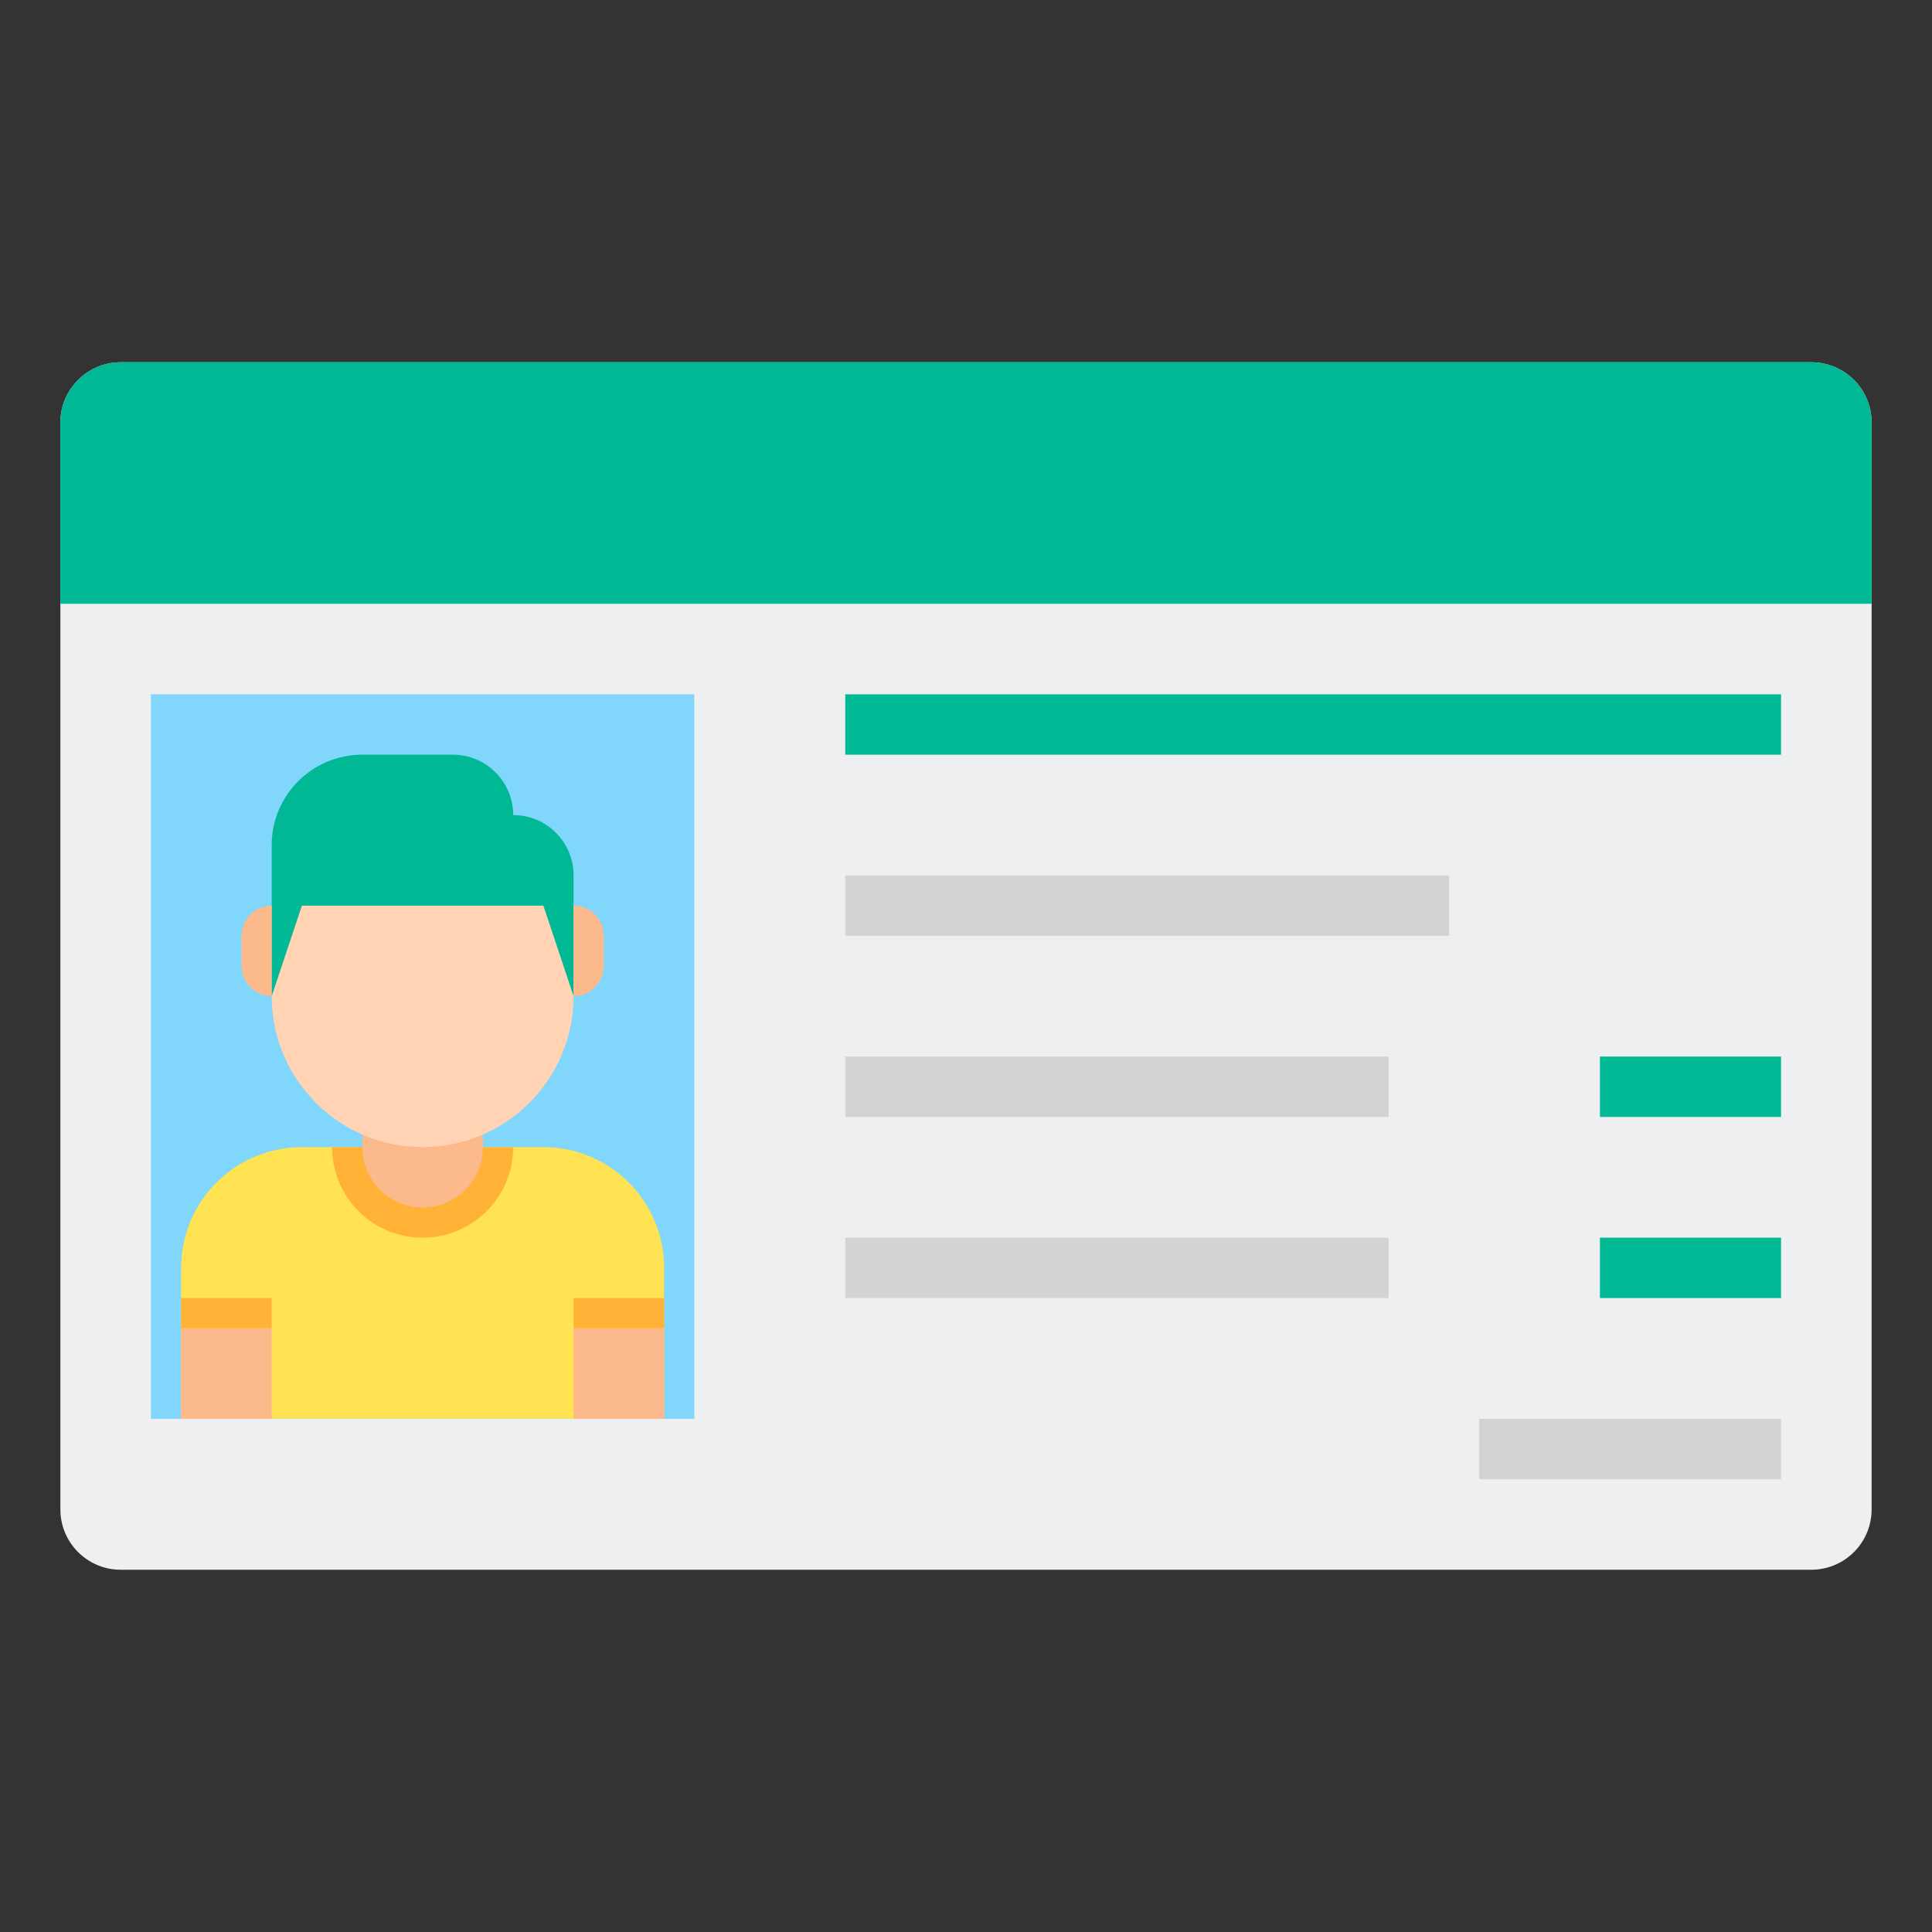 <?xml version="1.0"?>
<svg xmlns="http://www.w3.org/2000/svg" id="Layer_2" enable-background="new 0 0 64 64" height="512px" viewBox="0 0 64 64" width="512px"><rect x="0" y="0" width="64" height="64" fill="#333333" stroke="none"/><g><path d="m60 52h-56c-1.105 0-2-.895-2-2v-36c0-1.105.895-2 2-2h56c1.105 0 2 .895 2 2v36c0 1.105-.895 2-2 2z" fill="#edeff1" data-original="#EDEFF1"/><path d="m60 12h-56c-1.105 0-2 .895-2 2v6h60v-6c0-1.105-.895-2-2-2z" fill="#6e83b7" data-original="#6E83B7" class="active-path" style="fill:#00B894" data-old_color="#6e83b7"/><path d="m5 23h18v24h-18z" fill="#80d6fb" data-original="#80D6FB"/><path d="m22 47h-16v-5c0-2.209 1.791-4 4-4h8c2.209 0 4 1.791 4 4z" fill="#ffe352" data-original="#FFE352"/><path d="m17 38c0 1.657-1.343 3-3 3s-3-1.343-3-3z" fill="#ffb236" data-original="#FFB236"/><path d="m19 44h3v3h-3z" fill="#fcb98b" data-original="#FCB98B"/><path d="m6 44h3v3h-3z" fill="#fcb98b" data-original="#FCB98B"/><path d="m19 43h3v1h-3z" fill="#ffb236" data-original="#FFB236"/><path d="m6 43h3v1h-3z" fill="#ffb236" data-original="#FFB236"/><path d="m12 37v1c0 1.105.895 2 2 2s2-.895 2-2v-1z" fill="#fcb98b" data-original="#FCB98B"/><path d="m19 33c0 2.761-2.239 5-5 5s-5-2.239-5-5v-3h10z" fill="#ffd3b3" data-original="#FFD3B3"/><path d="m9 33 1-3h8l1 3v-4c0-1.105-.895-2-2-2 0-1.105-.895-2-2-2h-3c-1.657 0-3 1.343-3 3z" fill="#6e83b7" data-original="#6E83B7" class="active-path" style="fill:#00B894" data-old_color="#6e83b7"/><path d="m19 31v-1c.552 0 1 .448 1 1v1c0 .552-.448 1-1 1v-1z" fill="#fcb98b" data-original="#FCB98B"/><path d="m9 31v-1c-.552 0-1 .448-1 1v1c0 .552.448 1 1 1v-1z" fill="#fcb98b" data-original="#FCB98B"/><path d="m28 23h31v2h-31z" fill="#6e83b7" data-original="#6E83B7" class="active-path" style="fill:#00B894" data-old_color="#6e83b7"/><path d="m28 29h20v2h-20z" fill="#d3d3d3" data-original="#D3D3D3" class="" style="fill:#D3D3D3"/><path d="m28 35h18v2h-18z" fill="#d3d3d3" data-original="#D3D3D3" class="" style="fill:#D3D3D3"/><path d="m53 35h6v2h-6z" fill="#6e83b7" data-original="#6E83B7" class="active-path" style="fill:#00B894" data-old_color="#6e83b7"/><path d="m53 41h6v2h-6z" fill="#6e83b7" data-original="#6E83B7" class="active-path" style="fill:#00B894" data-old_color="#6e83b7"/><g fill="#d3d3d3"><path d="m28 41h18v2h-18z" data-original="#D3D3D3" class="" style="fill:#D3D3D3"/><path d="m49 47h10v2h-10z" data-original="#D3D3D3" class="" style="fill:#D3D3D3"/></g></g> </svg>
